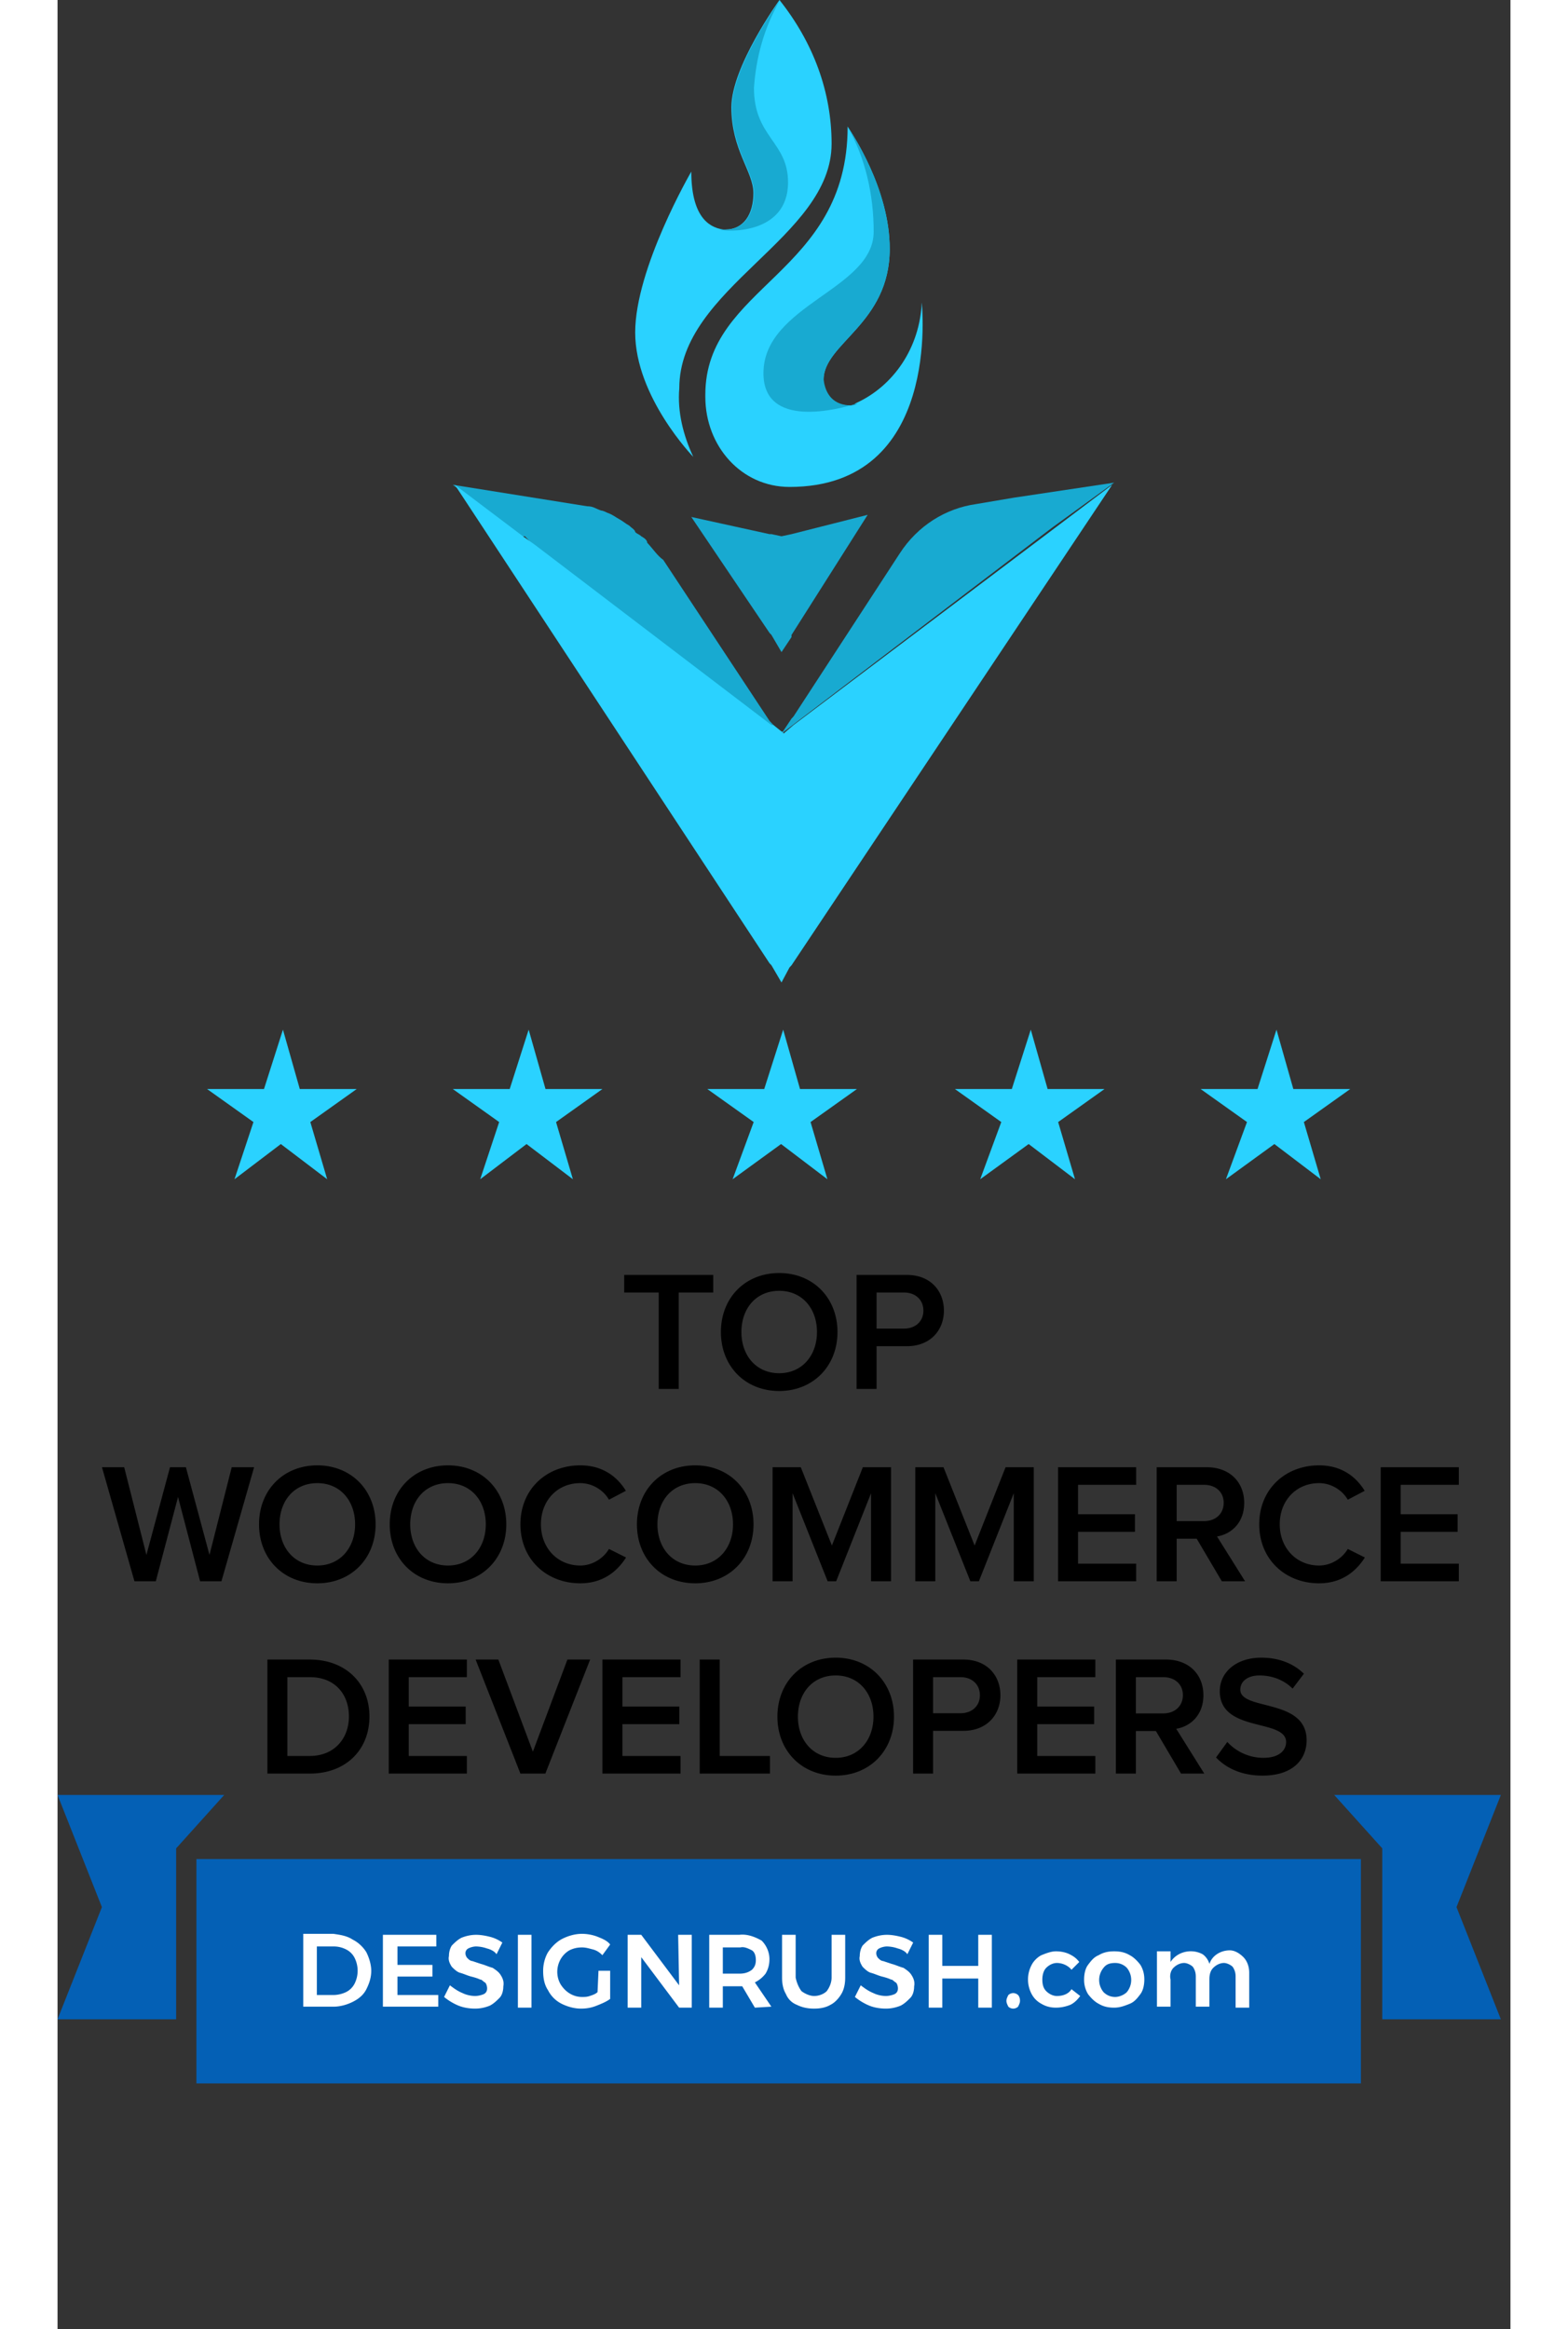 <svg xmlns="http://www.w3.org/2000/svg" width="136" height="202" fill="none" viewBox="0 0 136 218">
   <rect x="0" y="0" width="136" height="218" fill="#333333" stroke="none"/>
   <path fill="#0460B5"
      d="M124 189h11.102l-4.152-10.5 4.152-10.5H119.5l4.5 5v16ZM11.101 189H0l4.152-10.5L0 168h15.602l-4.5 5v16Z" />
   <path fill="#0460B5" d="M122 174H13v21h109v-21Z" />
   <path fill="#fff"
      d="M27.636 181.545c.546.273 1 .728 1.273 1.182.273.546.455 1.182.455 1.728 0 .636-.182 1.181-.455 1.727-.273.545-.727.909-1.273 1.182-.545.272-1.181.454-1.818.454H23V181h2.818c.636.091 1.273.182 1.818.545Zm-.636 4.91c.364-.182.636-.455.818-.819a2.696 2.696 0 0 0 0-2.363 1.778 1.778 0 0 0-.818-.818 2.514 2.514 0 0 0-1.182-.273h-1.545v4.545h1.545a2.81 2.81 0 0 0 1.182-.272ZM30.455 181.091h5v1.091h-3.636v1.727h3.272V185h-3.273v1.727h3.819v1.091h-5.182v-6.727ZM40.182 182.364a3.265 3.265 0 0 0-1-.182c-.273 0-.546.091-.727.182a.498.498 0 0 0-.273.454c0 .182.09.364.182.455.09.091.272.272.454.272l.818.273c.364.091.728.273 1.091.364.273.182.546.363.728.636.181.273.363.636.272 1.091 0 .364-.09.818-.363 1.091s-.546.545-.91.727c-.454.182-.909.273-1.363.273-.546 0-1.09-.091-1.546-.273a5.42 5.42 0 0 1-1.363-.818l.545-1.091c.364.273.728.546 1.182.727.364.182.818.273 1.182.273.273 0 .636-.091.818-.182.364-.182.364-.636.182-1l-.09-.091c-.183-.091-.274-.272-.456-.272-.181-.091-.454-.182-.818-.273-.363-.091-.727-.273-1.09-.364-.273-.091-.546-.363-.728-.545-.182-.273-.364-.637-.273-1 0-.364.091-.727.273-1 .273-.273.546-.546.91-.727.454-.182.908-.273 1.363-.273.454 0 .909.091 1.273.182a3.44 3.44 0 0 1 1.181.545l-.545 1.091c-.182-.273-.546-.455-.91-.545ZM43.091 181.091h1.273v6.818H43.09v-6.818ZM50.637 184.455h1.09v2.636c-.363.273-.818.454-1.272.636-.455.182-.91.273-1.455.273-.636 0-1.272-.182-1.818-.455a2.87 2.87 0 0 1-1.273-1.272c-.363-.546-.454-1.182-.454-1.818 0-.637.182-1.273.454-1.728.364-.545.819-1 1.364-1.272.545-.273 1.182-.455 1.818-.455.455 0 1 .091 1.455.273.454.182.909.363 1.182.727L51 183c-.272-.273-.545-.455-.909-.545-.363-.091-.636-.182-1-.182-.454 0-.818.091-1.182.272-1.09.637-1.454 2.091-.818 3.182.455.728 1.182 1.182 2 1.182.273 0 .455 0 .727-.091.273-.091.546-.182.728-.363l.09-2ZM58.091 181.091h1.273v6.818h-1.182l-3.545-4.727v4.727h-1.273v-6.818h1.273l3.545 4.727-.09-4.727ZM65.273 187.909l-1.182-2h-1.818v2H61v-6.818h2.818c.728-.091 1.455.182 2.091.545.455.455.728 1.091.728 1.728 0 .454-.091.909-.364 1.363a2.83 2.83 0 0 1-1 .818l1.545 2.273-1.545.091Zm-3-3.182h1.545c.455 0 .819-.091 1.182-.363.273-.273.364-.546.364-.909 0-.364-.091-.728-.364-.91-.363-.181-.727-.363-1.09-.272h-1.637v2.454ZM69.636 186.364c.364.272.819.454 1.182.454.455 0 .91-.182 1.182-.454.273-.364.455-.819.455-1.273v-4h1.273v4c0 .545-.091 1.091-.364 1.545-.273.455-.636.818-1 1-.455.273-1 .364-1.546.364-.545 0-1.09-.091-1.636-.364a1.8 1.8 0 0 1-1-1c-.273-.454-.364-1-.364-1.545v-4h1.273v4c.091.454.273.909.546 1.273ZM78.637 182.364a3.265 3.265 0 0 0-1-.182c-.273 0-.546.091-.728.182a.498.498 0 0 0-.272.454c0 .182.09.364.181.455.091.091.273.272.455.272l.818.273c.364.091.727.273 1.091.364.273.182.546.363.727.636.182.273.364.636.273 1.091 0 .364-.09.818-.364 1.091-.272.273-.545.545-.909.727-.454.182-.909.273-1.363.273-.546 0-1.091-.091-1.546-.273a5.42 5.42 0 0 1-1.363-.818l.545-1.091c.364.273.727.546 1.182.727.364.182.818.273 1.182.273.272 0 .636-.091.818-.182.364-.182.364-.636.182-1l-.091-.091c-.182-.091-.273-.272-.455-.272-.182-.091-.454-.182-.818-.273-.364-.091-.727-.273-1.09-.364-.274-.091-.546-.363-.728-.545-.182-.273-.364-.637-.273-1 0-.364.091-.727.273-1 .273-.273.545-.546.909-.727.455-.182.91-.273 1.364-.273.454 0 .909.091 1.272.182a3.44 3.44 0 0 1 1.182.545l-.545 1.091c-.182-.273-.546-.455-.91-.545ZM81.546 181.091h1.272V184h3.364v-2.909h1.273v6.818h-1.273v-2.727h-3.364v2.727h-1.272v-6.818ZM89.91 186.728c.09.091.181.272.181.545 0 .182-.09.364-.181.546a.693.693 0 0 1-.455.181.694.694 0 0 1-.455-.181c-.09-.182-.181-.364-.181-.546 0-.182.09-.363.181-.545a.694.694 0 0 1 .455-.182c.182 0 .364.091.454.182ZM93.545 183.728c-.363 0-.727.181-1 .454-.272.273-.363.727-.363 1.091 0 .455.09.818.363 1.091s.637.455 1 .455c.546 0 1.091-.182 1.364-.637l.818.637c-.273.363-.545.636-.909.818-.454.182-.909.272-1.364.272-.454 0-.909-.09-1.363-.363a2.196 2.196 0 0 1-.91-.909 2.9 2.9 0 0 1 0-2.728c.183-.363.546-.727.91-.909.454-.181.909-.363 1.364-.363.454 0 .909.091 1.272.272.364.182.636.364.91.728l-.728.727c-.273-.364-.818-.636-1.364-.636ZM100.364 183c.364.182.727.546 1 .909.273.455.364.91.364 1.364 0 .455-.091 1-.364 1.364-.273.363-.545.727-1 .909-.455.182-.909.363-1.455.363-.545 0-1-.09-1.454-.363-.364-.182-.727-.546-1-.909a2.567 2.567 0 0 1-.364-1.364c0-.454.091-1 .364-1.364.273-.363.545-.727 1-.909.454-.272.909-.363 1.454-.363.546 0 1 .091 1.455.363Zm-2.455 1.182a1.783 1.783 0 0 0 0 2.273c.273.273.637.454 1.091.454.364 0 .819-.181 1.091-.454a1.782 1.782 0 0 0 0-2.273 1.503 1.503 0 0 0-1.09-.454c-.455 0-.819.091-1.092.454ZM111 183.181c.364.364.546.909.546 1.455v3.273h-1.273v-2.91c0-.363-.091-.636-.273-.909-.181-.181-.545-.363-.818-.363-.363 0-.727.182-1 .454-.273.273-.363.637-.363 1.091v2.546h-1.273v-2.819c0-.363-.091-.636-.273-.909-.182-.181-.545-.363-.818-.363-.364 0-.727.182-1 .454-.273.273-.364.728-.273 1.091v2.546h-1.273v-5.182h1.273v1c.637-1 2-1.273 3-.727.273.181.546.545.637.909.272-.819 1.09-1.273 1.909-1.273.454 0 .909.273 1.272.636Z" />
   <path fill="#000"
      d="M58.146 130v-9.024h3.232v-1.648h-8.336v1.648h3.232V130h1.872Zm9.404.192c3.184 0 5.456-2.336 5.456-5.52 0-3.184-2.272-5.52-5.456-5.52-3.2 0-5.456 2.336-5.456 5.52 0 3.184 2.256 5.52 5.456 5.52Zm0-1.664c-2.16 0-3.536-1.664-3.536-3.856 0-2.208 1.376-3.856 3.536-3.856 2.144 0 3.536 1.648 3.536 3.856 0 2.192-1.392 3.856-3.536 3.856ZM76.664 130v-4h2.832c2.224 0 3.472-1.52 3.472-3.328 0-1.824-1.232-3.344-3.472-3.344h-4.704V130h1.872Zm2.576-5.648h-2.576v-3.376h2.576c1.056 0 1.808.672 1.808 1.696 0 1.008-.752 1.68-1.808 1.68ZM15.343 148l3.056-10.672h-2.096l-2.08 8.208-2.208-8.208h-1.488l-2.208 8.208-2.08-8.208h-2.08L7.199 148h2l2.08-7.888L13.343 148h2Zm8.973.192c3.184 0 5.456-2.336 5.456-5.52 0-3.184-2.272-5.52-5.456-5.52-3.2 0-5.456 2.336-5.456 5.52 0 3.184 2.256 5.52 5.456 5.52Zm0-1.664c-2.16 0-3.537-1.664-3.537-3.856 0-2.208 1.377-3.856 3.537-3.856 2.143 0 3.536 1.648 3.536 3.856 0 2.192-1.393 3.856-3.537 3.856Zm12.234 1.664c3.184 0 5.456-2.336 5.456-5.52 0-3.184-2.272-5.52-5.456-5.52-3.2 0-5.456 2.336-5.456 5.52 0 3.184 2.256 5.52 5.456 5.52Zm0-1.664c-2.16 0-3.536-1.664-3.536-3.856 0-2.208 1.376-3.856 3.536-3.856 2.144 0 3.536 1.648 3.536 3.856 0 2.192-1.392 3.856-3.536 3.856Zm12.378 1.664c2.144 0 3.472-1.136 4.288-2.416l-1.6-.8c-.512.88-1.552 1.552-2.688 1.552-2.112 0-3.68-1.632-3.68-3.856 0-2.256 1.568-3.856 3.68-3.856 1.136 0 2.176.656 2.688 1.552l1.584-.832c-.784-1.28-2.128-2.384-4.272-2.384-3.152 0-5.6 2.224-5.6 5.52 0 3.28 2.448 5.52 5.6 5.52Zm10.763 0c3.183 0 5.456-2.336 5.456-5.52 0-3.184-2.273-5.52-5.457-5.52-3.2 0-5.456 2.336-5.456 5.52 0 3.184 2.256 5.52 5.456 5.52Zm0-1.664c-2.16 0-3.537-1.664-3.537-3.856 0-2.208 1.377-3.856 3.536-3.856 2.145 0 3.537 1.648 3.537 3.856 0 2.192-1.392 3.856-3.536 3.856ZM78.02 148v-10.672h-2.64l-2.896 7.328-2.912-7.328h-2.64V148h1.872v-8.24l3.28 8.24h.8l3.264-8.24V148h1.872Zm13.36 0v-10.672h-2.64l-2.897 7.328-2.912-7.328h-2.64V148h1.872v-8.24l3.28 8.24h.8l3.264-8.24V148h1.872Zm9.583 0v-1.648h-5.44v-2.976h5.328v-1.648h-5.328v-2.752h5.44v-1.648h-7.312V148h7.312Zm10.194 0-2.624-4.192c1.296-.208 2.544-1.248 2.544-3.136 0-1.984-1.392-3.344-3.504-3.344h-4.688V148h1.872v-3.984h1.872l2.352 3.984h2.176Zm-3.824-5.632h-2.576v-3.392h2.576c1.056 0 1.824.656 1.824 1.68 0 1.04-.768 1.712-1.824 1.712Zm10.751 5.824c2.144 0 3.472-1.136 4.288-2.416l-1.6-.8c-.513.88-1.552 1.552-2.688 1.552-2.112 0-3.68-1.632-3.68-3.856 0-2.256 1.568-3.856 3.68-3.856 1.136 0 2.175.656 2.688 1.552l1.584-.832c-.784-1.28-2.128-2.384-4.272-2.384-3.152 0-5.6 2.224-5.6 5.52 0 3.28 2.448 5.52 5.6 5.52Zm13.082-.192v-1.648h-5.44v-2.976h5.328v-1.648h-5.328v-2.752h5.44v-1.648h-7.312V148h7.312Zm-107.54 18c3.329 0 5.569-2.192 5.569-5.344 0-3.12-2.24-5.328-5.584-5.328h-3.968V166h3.984Zm-.015-1.648h-2.096v-7.376h2.112c2.368 0 3.648 1.632 3.648 3.68 0 2.032-1.344 3.696-3.664 3.696ZM38.315 166v-1.648h-5.44v-2.976h5.328v-1.648h-5.328v-2.752h5.44v-1.648h-7.312V166h7.312Zm7.347 0 4.192-10.672h-2.128l-3.232 8.624-3.232-8.624h-2.128L43.326 166h2.336Zm12.653 0v-1.648h-5.44v-2.976h5.328v-1.648h-5.328v-2.752h5.44v-1.648h-7.312V166h7.312Zm8.37 0v-1.648h-4.703v-9.024H60.11V166h6.576Zm6.154.192c3.184 0 5.456-2.336 5.456-5.52 0-3.184-2.272-5.52-5.456-5.52-3.2 0-5.456 2.336-5.456 5.52 0 3.184 2.256 5.52 5.456 5.52Zm0-1.664c-2.16 0-3.536-1.664-3.536-3.856 0-2.208 1.376-3.856 3.536-3.856 2.144 0 3.536 1.648 3.536 3.856 0 2.192-1.392 3.856-3.536 3.856ZM81.953 166v-4h2.832c2.224 0 3.472-1.52 3.472-3.328 0-1.824-1.232-3.344-3.472-3.344h-4.704V166h1.872Zm2.576-5.648h-2.576v-3.376h2.576c1.056 0 1.808.672 1.808 1.696 0 1.008-.752 1.68-1.808 1.68ZM97.143 166v-1.648h-5.44v-2.976h5.328v-1.648h-5.328v-2.752h5.44v-1.648h-7.312V166h7.312Zm10.195 0-2.624-4.192c1.296-.208 2.544-1.248 2.544-3.136 0-1.984-1.392-3.344-3.504-3.344h-4.688V166h1.872v-3.984h1.872l2.352 3.984h2.176Zm-3.824-5.632h-2.576v-3.392h2.576c1.056 0 1.824.656 1.824 1.68 0 1.04-.768 1.712-1.824 1.712Zm9.278 5.824c2.864 0 4.128-1.536 4.128-3.312 0-3.968-6.208-2.736-6.208-4.736 0-.784.704-1.328 1.792-1.328 1.12 0 2.256.384 3.104 1.232l1.056-1.392c-.976-.96-2.336-1.504-3.984-1.504-2.352 0-3.888 1.36-3.888 3.136 0 3.92 6.208 2.528 6.208 4.768 0 .72-.592 1.472-2.128 1.472a4.585 4.585 0 0 1-3.376-1.488l-1.056 1.456c.96.992 2.384 1.696 4.352 1.696Z" />
   <path fill="#18AAD1"
      d="M67.765 68.666c-.188 0-.188-.2 0 0l-.938-.602-.188-.201-22.135-16.865s-.188 0-.188-.201l-.375-.402-.188-.2h-.375L37 45.376l12.569 2.008c.562 0 .75.2 1.313.401.187 0 .563.201.563.201.562.2.75.402 1.125.602.375.201.563.402.938.603.188.2.563.401.563.602.187.2.375.2.563.402.375.2.562.401.562.602.563.602.938 1.205 1.501 1.606l9.942 15.059.188.2.938 1.004Z" />
   <path fill="#2AD2FF"
      d="m67.765 91.956-.938-1.606-.188-.2-29.451-44.774 6.378 4.819 1.125.803 22.136 16.865h.188l.75.602s.188 0 .188.201l.937-.803 29.828-22.487L68.703 90.35l-.188.201-.75 1.405Z" />
   <path fill="#18AAD1"
      d="m67.765 61.036-.938-1.606-.188-.2-7.316-10.843 7.316 1.606h.188l.938.201.938-.2 7.128-1.807-7.128 11.243v.2l-.938 1.406ZM98.905 45.175l-9.38 1.405-3.564.603c-2.814.401-5.44 2.007-7.128 4.617L68.89 67.06l-.187.2-.938 1.406 1.125-1.205.188-.2-1.313 1.405L93.09 49.39l5.815-4.216Z" />
   <path fill="#2AD2FF"
      d="M72.455 13.452c0 8.834-14.257 13.452-14.257 22.889-.188 2.208.375 4.417 1.313 6.425 0 0-5.44-5.622-5.44-11.646 0-6.023 5.252-15.058 5.252-15.058 0 4.016 1.501 5.22 3.002 5.421h.187c1.689 0 2.627-1.405 2.627-3.413s-2.064-4.016-2.064-8.031C63.075 6.224 67.577 0 67.577 0c3.19 4.016 4.878 8.633 4.878 13.452Z" />
   <path fill="#2AD2FF"
      d="M68.515 45.576c-4.502 0-7.879-3.815-7.879-8.432v-.201c0-10.24 13.32-11.244 13.32-25.097.375.602 3.939 5.822 3.939 11.444 0 7.027-6.19 8.834-6.19 12.247 0 1.406.562 2.41 2.438 2.41.188 0 .375 0 .563-.201 3.564-1.606 6.003-5.22 6.19-9.437 0 .201 1.876 17.267-12.38 17.267Z" />
   <path fill="#18AAD1"
      d="M74.33 37.947c.188 0 .376 0 .563-.201-1.876.602-8.816 2.41-8.816-2.81 0-6.426 10.317-7.831 10.317-13.252 0-3.413-.75-6.827-2.439-9.838.376.602 3.94 5.822 3.94 11.444 0 7.027-6.19 8.834-6.19 12.247.187 1.406.937 2.41 2.626 2.41ZM68.378 17.066c0 5.02-6.003 4.618-6.378 4.417h.563c1.688 0 2.626-1.405 2.626-3.413s-2.063-4.016-2.063-8.031C63.126 6.224 67.627 0 67.627 0c-1.501 2.61-2.251 5.421-2.439 8.232 0 4.618 3.19 5.02 3.19 8.834Z" />
   <path fill="#2AD2FF"
      d="m65.162 105.02-4.338-3.088h5.324l1.775-5.559 1.577 5.559h5.324l-4.338 3.088 1.577 5.353-4.338-3.294-4.535 3.294 1.972-5.353ZM88.338 105.02 84 101.932h5.324l1.775-5.559 1.577 5.559H98l-4.338 3.088 1.577 5.353-4.338-3.294-4.535 3.294 1.972-5.353ZM111.338 105.02 107 101.932h5.324l1.775-5.559 1.577 5.559H121l-4.338 3.088 1.577 5.353-4.338-3.294-4.535 3.294 1.972-5.353ZM41.338 105.02 37 101.932h5.324l1.775-5.559 1.577 5.559H51l-4.338 3.088 1.577 5.353-4.338-3.294-4.338 3.294 1.775-5.353ZM18.338 105.02 14 101.932h5.324l1.775-5.559 1.577 5.559H28l-4.338 3.088 1.577 5.353-4.338-3.294-4.338 3.294 1.775-5.353Z" />
</svg>
